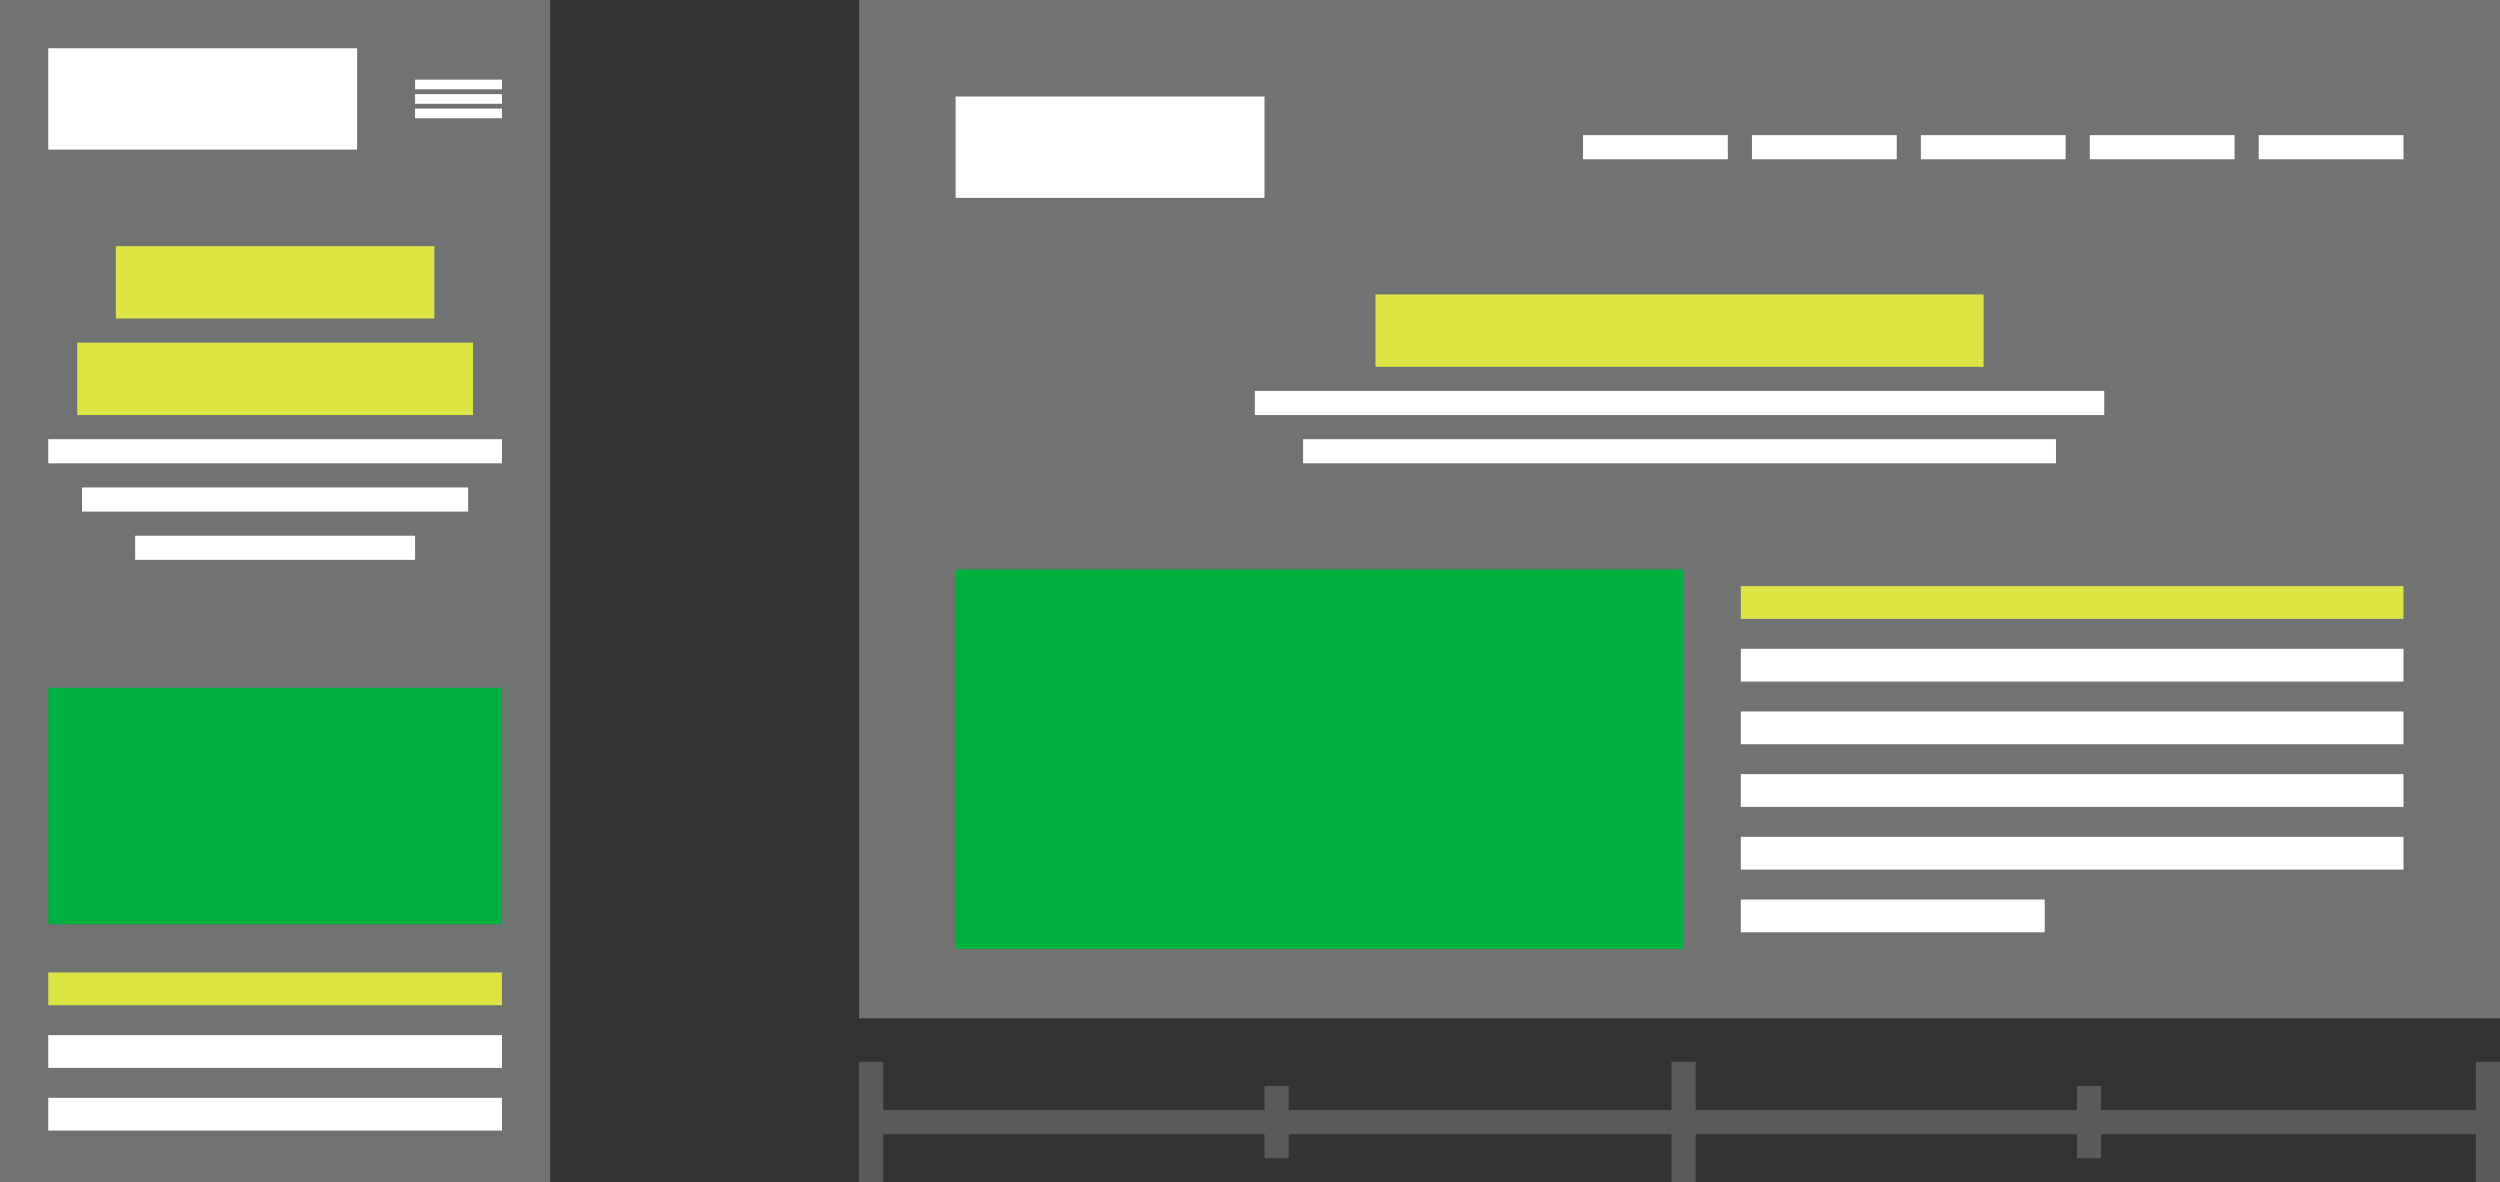 <svg id="Component_9_1" data-name="Component 9 – 1" xmlns="http://www.w3.org/2000/svg" width="518" height="245" viewBox="0 0 518 245">
  <rect x="0" y="0" width="518" height="245" fill="#333333" stroke="none"/>
  <rect id="Rectangle_2044" data-name="Rectangle 2044" width="114" height="245" fill="#707372"/>
  <rect id="Rectangle_2045" data-name="Rectangle 2045" width="340" height="211" transform="translate(178)" fill="#707372"/>
  <rect id="Rectangle_2038" data-name="Rectangle 2038" width="30" height="5" transform="translate(468.004 28)" fill="#fff"/>
  <rect id="Rectangle_2039" data-name="Rectangle 2039" width="30" height="5" transform="translate(433.004 28)" fill="#fff"/>
  <rect id="Rectangle_2040" data-name="Rectangle 2040" width="30" height="5" transform="translate(398.004 28)" fill="#fff"/>
  <rect id="Rectangle_2041" data-name="Rectangle 2041" width="30" height="5" transform="translate(363.004 28)" fill="#fff"/>
  <rect id="Rectangle_2042" data-name="Rectangle 2042" width="30" height="5" transform="translate(328.004 28)" fill="#fff"/>
  <rect id="Rectangle_2059" data-name="Rectangle 2059" width="340" height="5" transform="translate(178 230)" fill="#5a5a5a"/>
  <rect id="Rectangle_2060" data-name="Rectangle 2060" width="5" height="25" transform="translate(178 220)" fill="#5a5a5a"/>
  <rect id="Rectangle_2062" data-name="Rectangle 2062" width="5" height="25" transform="translate(346.334 220)" fill="#5a5a5a"/>
  <rect id="Rectangle_2063" data-name="Rectangle 2063" width="5" height="14.969" transform="translate(262.004 225.015)" fill="#5a5a5a"/>
  <rect id="Rectangle_2064" data-name="Rectangle 2064" width="5" height="14.969" transform="translate(430.338 225.015)" fill="#5a5a5a"/>
  <rect id="Rectangle_2061" data-name="Rectangle 2061" width="5" height="25" transform="translate(513 220)" fill="#5a5a5a"/>
  <rect id="Rectangle_2047" data-name="Rectangle 2047" width="18" height="2" transform="translate(86 16.5)" fill="#fff"/>
  <rect id="Rectangle_2048" data-name="Rectangle 2048" width="18" height="2" transform="translate(86 19.5)" fill="#fff"/>
  <rect id="Rectangle_2049" data-name="Rectangle 2049" width="18" height="2" transform="translate(86 22.5)" fill="#fff"/>
  <rect id="Rectangle_2037" data-name="Rectangle 2037" width="64" height="21" transform="translate(198.004 20)" fill="#fff"/>
  <rect id="Rectangle_2046" data-name="Rectangle 2046" width="64" height="21" transform="translate(10 10)" fill="#fff"/>
  <rect id="Rectangle_2034" data-name="Rectangle 2034" width="176" height="5" transform="translate(260 81)" fill="#fff"/>
  <rect id="Rectangle_2051" data-name="Rectangle 2051" width="94" height="5" transform="translate(10 91)" fill="#fff"/>
  <rect id="Rectangle_2053" data-name="Rectangle 2053" width="58" height="5" transform="translate(28 111)" fill="#fff"/>
  <rect id="Rectangle_2033" data-name="Rectangle 2033" width="156" height="5" transform="translate(270 91)" fill="#fff"/>
  <rect id="Rectangle_2052" data-name="Rectangle 2052" width="80" height="5" transform="translate(17 101)" fill="#fff"/>
  <rect id="Rectangle_2035" data-name="Rectangle 2035" width="126" height="15" transform="translate(285 61)" fill="#dbe442"/>
  <rect id="Rectangle_2050" data-name="Rectangle 2050" width="82" height="15" transform="translate(16 71)" fill="#dbe442"/>
  <rect id="Rectangle_2054" data-name="Rectangle 2054" width="66" height="15" transform="translate(24 51)" fill="#dbe442"/>
  <rect id="Rectangle_2032" data-name="Rectangle 2032" width="150.83" height="78.614" transform="translate(198.004 118)" fill="#00b140"/>
  <rect id="Rectangle_2055" data-name="Rectangle 2055" width="94" height="48.994" transform="translate(10 142.5)" fill="#00b140"/>
  <rect id="Rectangle_2025" data-name="Rectangle 2025" width="137.308" height="6.79" transform="translate(360.696 160.406)" fill="#fff"/>
  <rect id="Rectangle_2026" data-name="Rectangle 2026" width="137.308" height="6.79" transform="translate(360.696 147.418)" fill="#fff"/>
  <rect id="Rectangle_2029" data-name="Rectangle 2029" width="137.308" height="6.79" transform="translate(360.696 134.43)" fill="#fff"/>
  <rect id="Rectangle_2057" data-name="Rectangle 2057" width="94" height="6.79" transform="translate(10 214.481)" fill="#fff"/>
  <rect id="Rectangle_2058" data-name="Rectangle 2058" width="94" height="6.79" transform="translate(10 227.47)" fill="#fff"/>
  <rect id="Rectangle_2030" data-name="Rectangle 2030" width="137.308" height="6.79" transform="translate(360.696 121.442)" fill="#dbe442"/>
  <rect id="Rectangle_2056" data-name="Rectangle 2056" width="94" height="6.79" transform="translate(10 201.494)" fill="#dbe442"/>
  <rect id="Rectangle_2027" data-name="Rectangle 2027" width="137.308" height="6.79" transform="translate(360.696 173.394)" fill="#fff"/>
  <rect id="Rectangle_2028" data-name="Rectangle 2028" width="62.97" height="6.79" transform="translate(360.696 186.382)" fill="#fff"/>
</svg>
